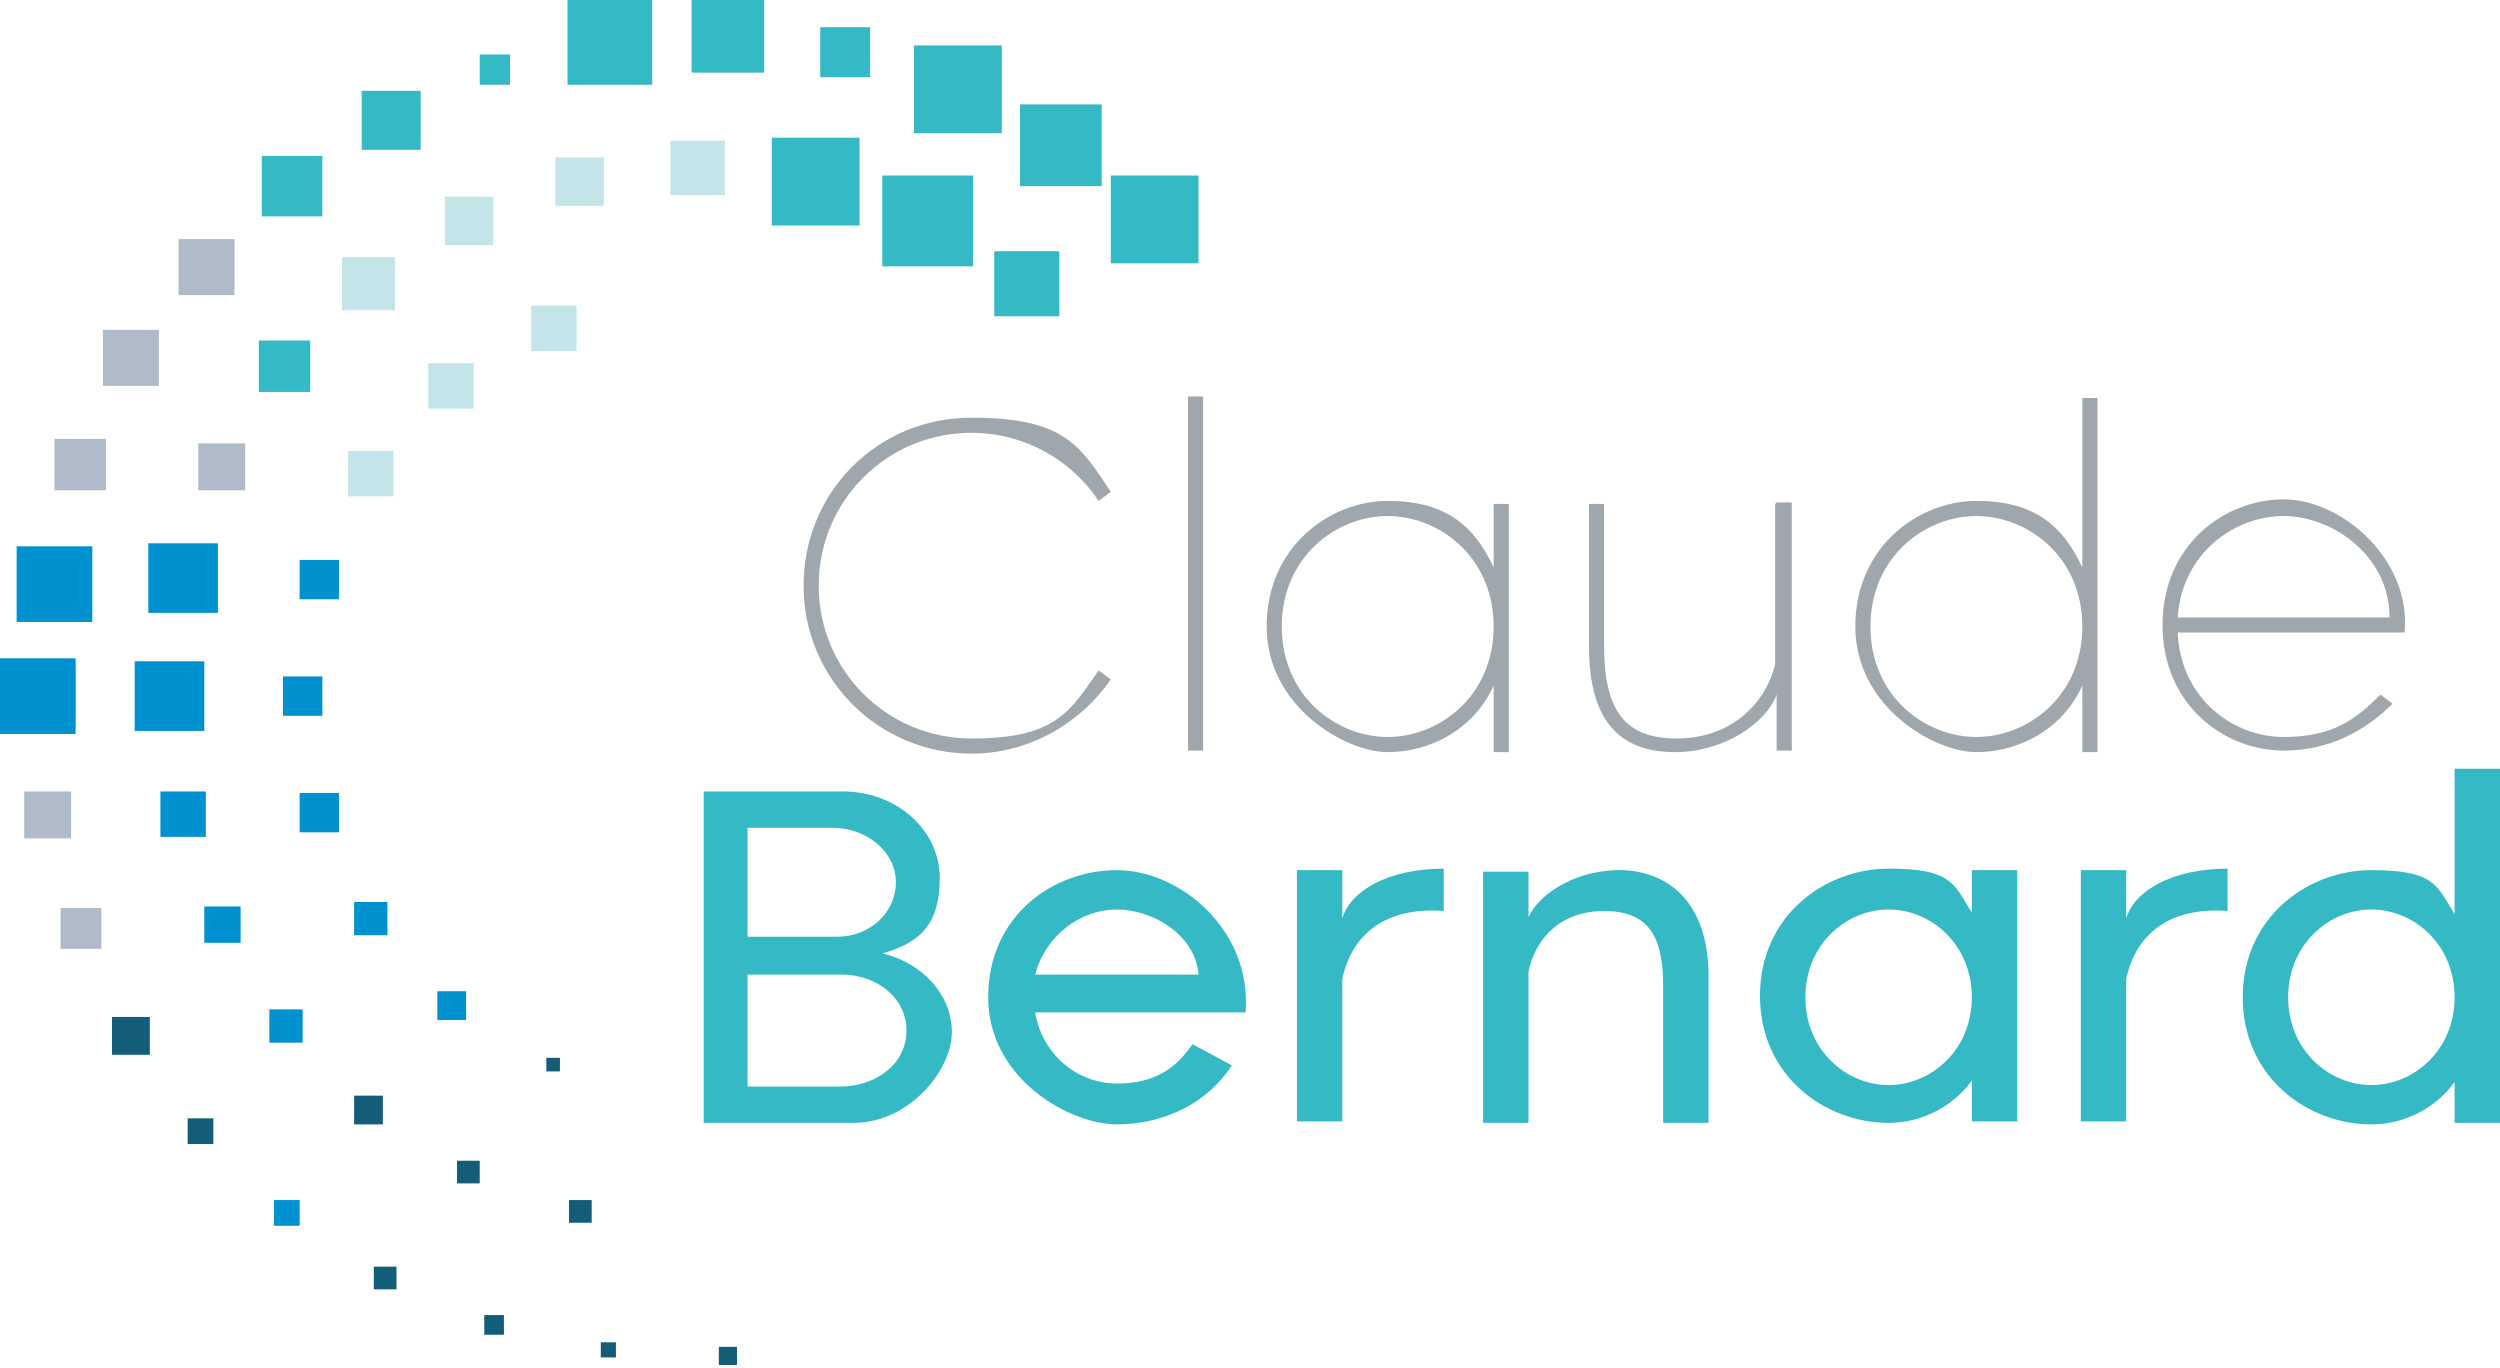 <svg width="594" height="325" viewBox="0 0 594 325" fill="none" xmlns="http://www.w3.org/2000/svg">
<g clip-path="url(#clip0_179_207)">
<path d="M76.588 160.725H67.24V170.074H76.588V160.725Z" fill="#0091D0"/>
<path d="M80.542 133.039H71.193V142.387H80.542V133.039Z" fill="#0091D0"/>
<path d="M93.487 107.15H82.7V117.937H93.487V107.15Z" fill="#C3E4E9"/>
<path d="M112.542 86.296H101.755V97.083H112.542V86.296Z" fill="#C3E4E9"/>
<path d="M136.994 72.632H126.208V83.419H136.994V72.632Z" fill="#C3E4E9"/>
<path d="M133.039 251.335H129.803V254.572H133.039V251.335Z" fill="#145D79"/>
<path d="M110.745 235.515H103.914V242.347H110.745V235.515Z" fill="#0091D0"/>
<path d="M92.048 214.301H84.138V222.211H92.048V214.301Z" fill="#0091D0"/>
<path d="M80.542 188.412H71.193V197.76H80.542V188.412Z" fill="#0091D0"/>
<path d="M48.54 157.13H32.001V173.67H48.54V157.13Z" fill="#0091D0"/>
<path d="M51.776 129.083H35.236V145.623H51.776V129.083Z" fill="#0091D0"/>
<path d="M58.249 105.353H47.103V116.499H58.249V105.353Z" fill="#AFBBC9"/>
<path d="M73.711 80.902H61.486V93.127H73.711V80.902Z" fill="#35B9C5"/>
<path d="M93.847 61.126H81.262V73.711H93.847V61.126Z" fill="#C3E4E9"/>
<path d="M117.217 46.744H105.711V58.25H117.217V46.744Z" fill="#C3E4E9"/>
<path d="M143.467 37.395H131.96V48.901H143.467V37.395Z" fill="#C3E4E9"/>
<path d="M172.23 33.44H159.286V46.384H172.23V33.44Z" fill="#C3E4E9"/>
<path d="M204.233 32.721H183.378V53.576H204.233V32.721Z" fill="#35B9C5"/>
<path d="M231.199 41.71H209.625V63.284H231.199V41.71Z" fill="#35B9C5"/>
<path d="M251.696 59.688H236.234V75.15H251.696V59.688Z" fill="#35B9C5"/>
<path d="M140.59 285.135H135.197V290.528H140.59V285.135Z" fill="#145D79"/>
<path d="M113.982 275.786H108.589V281.179H113.982V275.786Z" fill="#145D79"/>
<path d="M90.969 260.324H84.138V267.156H90.969V260.324Z" fill="#145D79"/>
<path d="M71.912 239.83H64.002V247.74H71.912V239.83Z" fill="#0091D0"/>
<path d="M57.171 215.379H48.541V224.008H57.171V215.379Z" fill="#0091D0"/>
<path d="M48.901 188.053H38.114V198.84H48.901V188.053Z" fill="#0091D0"/>
<path d="M17.978 156.41H0V174.389H17.978V156.41Z" fill="#0091D0"/>
<path d="M21.933 129.803H3.955V147.781H21.933V129.803Z" fill="#0091D0"/>
<path d="M25.171 104.274H12.945V116.499H25.171V104.274Z" fill="#AFBBC9"/>
<path d="M37.753 78.385H24.449V91.689H37.753V78.385Z" fill="#AFBBC9"/>
<path d="M55.732 56.812H42.428V70.115H55.732V56.812Z" fill="#AFBBC9"/>
<path d="M76.587 37.035H62.205V51.418H76.587V37.035Z" fill="#35B9C5"/>
<path d="M99.959 21.574H85.936V35.597H99.959V21.574Z" fill="#35B9C5"/>
<path d="M121.174 12.945H113.983V20.136H121.174V12.945Z" fill="#35B9C5"/>
<path d="M154.972 0H134.836V20.136H154.972V0Z" fill="#35B9C5"/>
<path d="M181.58 0H164.321V17.259H181.58V0Z" fill="#35B9C5"/>
<path d="M206.75 6.473H194.884V18.338H206.75V6.473Z" fill="#35B9C5"/>
<path d="M238.031 10.787H217.176V31.642H238.031V10.787Z" fill="#35B9C5"/>
<path d="M261.763 24.81H242.346V44.226H261.763V24.81Z" fill="#35B9C5"/>
<path d="M284.774 41.71H263.919V62.565H284.774V41.71Z" fill="#35B9C5"/>
<path d="M175.108 320.012H170.793V324.327H175.108V320.012Z" fill="#145D79"/>
<path d="M146.344 318.933H142.748V322.529H146.344V318.933Z" fill="#145D79"/>
<path d="M119.734 312.461H115.06V317.135H119.734V312.461Z" fill="#145D79"/>
<path d="M94.207 300.955H88.813V306.349H94.207V300.955Z" fill="#145D79"/>
<path d="M71.194 285.135H65.082V291.247H71.194V285.135Z" fill="#0091D0"/>
<path d="M50.699 265.718H44.586V271.831H50.699V265.718Z" fill="#145D79"/>
<path d="M35.596 241.627H26.607V250.616H35.596V241.627Z" fill="#145D79"/>
<path d="M24.091 215.739H14.383V225.447H24.091V215.739Z" fill="#AFBBC9"/>
<path d="M16.9 188.053H5.753V199.199H16.9V188.053Z" fill="#AFBBC9"/>
<path d="M261.044 159.288L263.921 161.445C256.729 171.872 244.504 179.064 230.841 179.064C208.907 179.064 190.929 161.445 190.929 139.152C190.929 116.859 208.548 99.24 230.841 99.24C253.134 99.24 256.729 106.072 263.921 116.859L261.044 119.017C254.572 109.308 243.426 102.836 230.841 102.836C210.705 102.836 194.525 119.017 194.525 139.152C194.525 159.288 210.705 175.468 230.841 175.468C250.976 175.468 254.212 168.996 261.044 159.288Z" fill="#9FA7AD"/>
<path d="M282.257 94.206H285.853V178.344H282.257V94.206Z" fill="#9FA7AD"/>
<path d="M354.891 135.197V119.735H358.486V178.704H354.891V162.883C350.216 173.31 339.789 178.704 329.721 178.704C319.653 178.704 300.956 167.917 300.956 148.86C300.956 129.803 316.058 119.016 329.721 119.016C343.385 119.016 350.216 124.769 354.891 134.837V135.197ZM354.891 148.86C354.891 132.32 341.946 122.612 329.721 122.612C317.496 122.612 304.552 132.32 304.552 148.86C304.552 165.4 317.496 175.108 329.721 175.108C341.946 175.108 354.891 165.4 354.891 148.86Z" fill="#9FA7AD"/>
<path d="M422.128 119.375H425.724V178.344H422.128V165.04C419.611 171.872 409.544 178.704 398.038 178.704C384.374 178.704 377.542 170.793 377.542 153.534V119.735H381.138V153.534C381.138 168.995 386.172 175.467 398.397 175.467C410.622 175.467 419.252 167.917 421.769 157.849V119.735L422.128 119.375Z" fill="#9FA7AD"/>
<path d="M494.76 135.196V94.566H498.356V178.704H494.76V162.883C490.086 173.31 479.659 178.704 469.591 178.704C459.523 178.704 440.826 167.917 440.826 148.86C440.826 129.803 455.927 119.016 469.591 119.016C483.254 119.016 490.086 124.769 494.76 134.837V135.196ZM494.76 148.86C494.76 132.32 481.816 122.612 469.591 122.612C457.366 122.612 444.421 132.32 444.421 148.86C444.421 165.4 457.366 175.108 469.591 175.108C481.816 175.108 494.76 165.4 494.76 148.86Z" fill="#9FA7AD"/>
<path d="M571.347 150.298H517.413C518.132 166.119 530.716 175.108 542.582 175.108C554.448 175.108 559.841 170.793 565.594 165.04L568.471 167.197C561.999 173.67 553.369 178.344 542.582 178.344C528.559 178.344 513.817 167.557 513.817 148.5C513.817 129.443 528.559 118.656 542.582 118.656C556.605 118.656 572.785 133.039 571.347 149.938V150.298ZM517.413 146.702H567.752C567.752 131.96 554.088 122.611 542.582 122.611C531.076 122.611 518.491 131.241 517.413 146.702Z" fill="#9FA7AD"/>
<path d="M209.626 226.526C218.975 228.683 226.166 236.234 226.166 245.223C226.166 254.213 216.098 266.797 202.794 266.797H167.197V188.053H200.277C213.221 188.053 223.289 197.401 223.289 208.548C223.289 219.694 218.615 224.009 209.626 226.526ZM177.625 196.682V222.571H198.839C206.749 222.571 212.862 216.818 212.862 209.627C212.862 202.435 206.03 196.682 197.76 196.682H177.984H177.625ZM177.625 258.168H199.558C208.188 258.168 215.379 252.774 215.379 244.864C215.379 236.953 208.188 231.56 199.918 231.56H177.625V258.168Z" fill="#35B9C5"/>
<path d="M295.921 240.549H245.941C247.739 250.976 256.369 257.448 265.358 257.448C274.347 257.448 279.381 253.853 283.336 248.1L292.685 253.134C286.932 262.123 276.504 267.157 265.358 267.157C254.211 267.157 234.795 256.37 234.795 236.953C234.795 217.537 250.256 206.75 265.358 206.75C280.46 206.75 297.719 221.132 295.921 240.908V240.549ZM246.301 231.56H284.774C284.055 222.211 273.987 216.098 265.358 216.098C256.728 216.098 248.458 222.211 245.941 231.56H246.301Z" fill="#35B9C5"/>
<path d="M318.935 218.255C320.733 211.783 329.722 206.39 343.026 206.39V216.457C329.003 215.379 321.092 222.21 318.935 232.638V266.437H308.148V206.749H318.935V218.255Z" fill="#35B9C5"/>
<path d="M405.948 231.919V266.797H395.161V234.077C395.161 221.852 391.206 216.458 381.138 216.458C371.07 216.458 364.958 222.571 363.16 230.841V266.797H352.373V207.109H363.16V217.896C366.036 211.784 375.385 206.39 385.813 206.75C398.397 207.469 405.948 216.458 405.948 231.919Z" fill="#35B9C5"/>
<path d="M468.511 216.817V206.749H479.298V266.437H468.511V256.729C463.837 263.201 456.286 266.796 448.735 266.796C433.634 266.796 418.172 255.65 418.172 236.593C418.172 217.536 433.634 206.39 448.735 206.39C463.837 206.39 464.197 209.985 468.511 216.817ZM468.511 236.953C468.511 224.368 458.803 216.098 448.735 216.098C438.668 216.098 428.959 224.368 428.959 236.953C428.959 249.537 438.668 257.807 448.735 257.807C458.803 257.807 468.511 249.537 468.511 236.953Z" fill="#35B9C5"/>
<path d="M505.188 218.255C506.986 211.783 515.975 206.39 529.279 206.39V216.457C515.256 215.379 507.345 222.21 505.188 232.638V266.437H494.401V206.749H505.188V218.255Z" fill="#35B9C5"/>
<path d="M583.214 216.818V182.659H594.001V266.797H583.214V257.089C578.54 263.561 570.989 267.157 563.438 267.157C548.336 267.157 532.875 256.01 532.875 236.953C532.875 217.896 548.336 206.75 563.438 206.75C578.54 206.75 578.899 210.345 583.214 217.177V216.818ZM583.214 236.953C583.214 224.368 573.506 216.098 563.438 216.098C553.37 216.098 543.662 224.368 543.662 236.953C543.662 249.538 553.37 257.808 563.438 257.808C573.506 257.808 583.214 249.538 583.214 236.953Z" fill="#35B9C5"/>
</g>
<defs>
<clipPath id="clip0_179_207">
<rect width="594" height="324.327" fill="white"/>
</clipPath>
</defs>
</svg>

